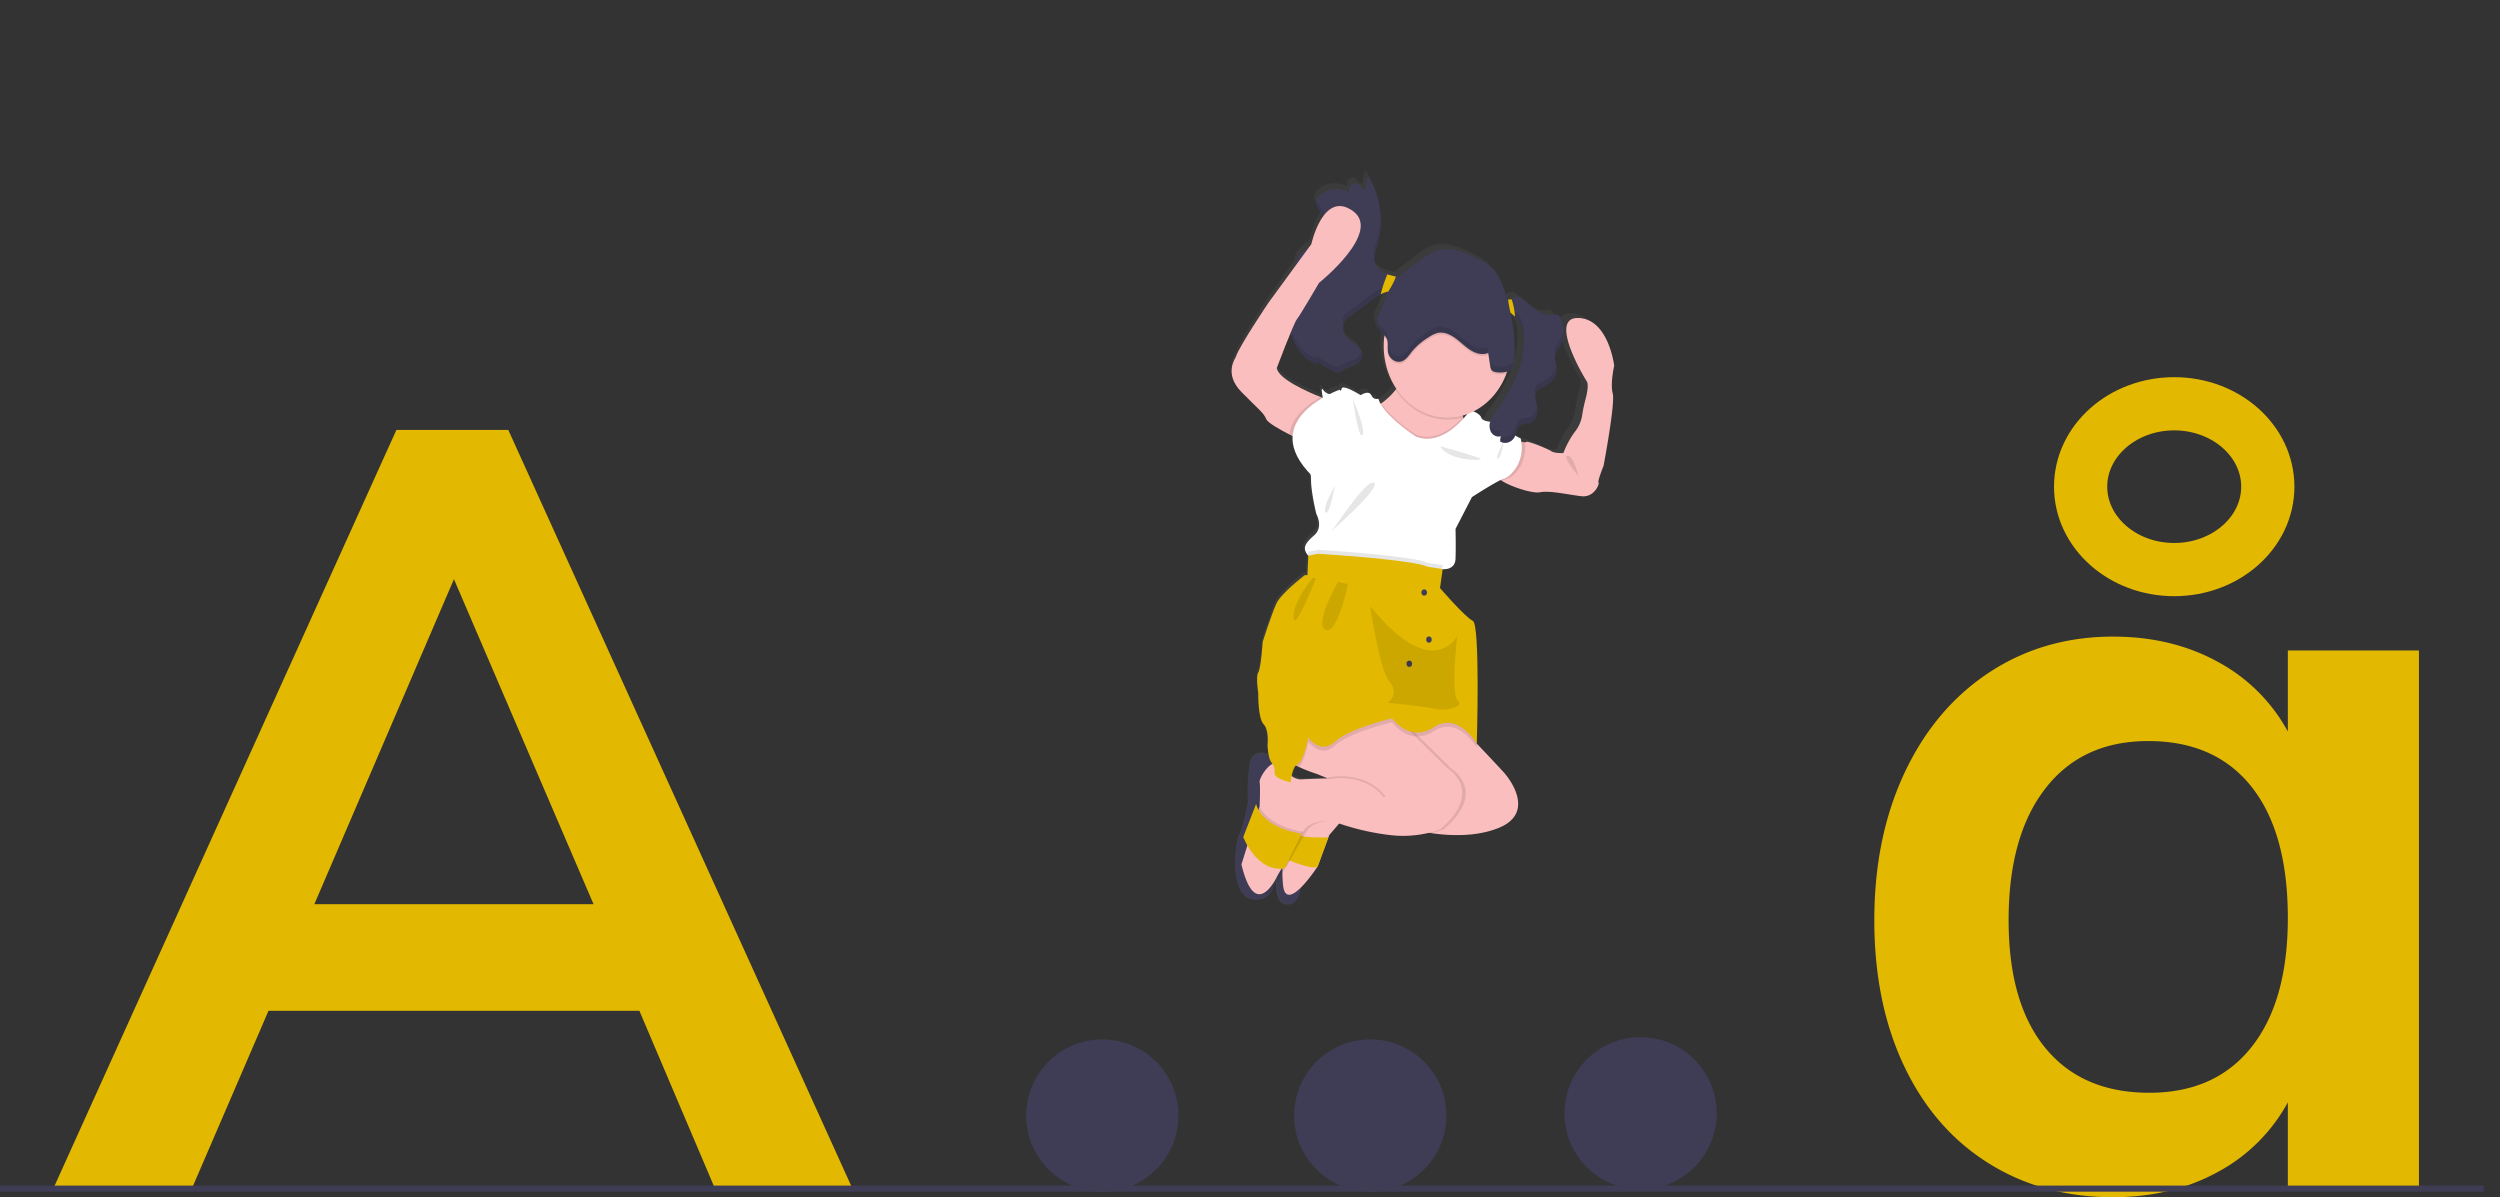 <?xml version="1.0" encoding="UTF-8" standalone="no"?>
<svg
   xmlns:dc="http://purl.org/dc/elements/1.1/"
   xmlns:cc="http://creativecommons.org/ns#"
   xmlns:rdf="http://www.w3.org/1999/02/22-rdf-syntax-ns#"
   xmlns:svg="http://www.w3.org/2000/svg"
   xmlns="http://www.w3.org/2000/svg"
   xmlns:xlink="http://www.w3.org/1999/xlink"
   xmlns:sodipodi="http://sodipodi.sourceforge.net/DTD/sodipodi-0.dtd"
   xmlns:inkscape="http://www.inkscape.org/namespaces/inkscape"
   id="a728da0d-a6bd-48cc-8386-3b36fd525f7c"
   data-name="Layer 1"
   width="821"
   height="393.195"
   viewBox="0 0 821 393.195"
   version="1.1"
   sodipodi:docname="undraw_font_kwpk_tw3.svg"
   inkscape:version="1.0.1 (3bc2e813f5, 2020-09-07)">
  <rect x="0" y="0" width="821" height="393.195" fill="#333333" stroke="none"/>
  <defs
     id="defs919">
    <linearGradient
       id="b5fdf2dc-9f7f-4cfc-bfc1-c2a944f796c6"
       x1="639.01"
       y1="505.57"
       x2="639.01"
       y2="392.27"
       gradientTransform="rotate(-9.06,588.507,440.737)"
       gradientUnits="userSpaceOnUse">
      <stop
         offset="0"
         stop-color="gray"
         stop-opacity="0.25"
         id="stop1180" />
      <stop
         offset="0.54"
         stop-color="gray"
         stop-opacity="0.12"
         id="stop1182" />
      <stop
         offset="1"
         stop-color="gray"
         stop-opacity="0.1"
         id="stop1184" />
    </linearGradient>
    <linearGradient
       id="84e2b2cb-4695-4b74-8c91-208d34301889"
       x1="385.82"
       y1="432.36"
       x2="444.34"
       y2="432.36"
       xlink:href="#b5fdf2dc-9f7f-4cfc-bfc1-c2a944f796c6"
       gradientTransform="matrix(-0.71,0,0,0.711,864.533,-210.819)" />
    <linearGradient
       id="96fd64a0-6351-4330-b812-2613840b356c"
       x1="625.32"
       y1="588.18"
       x2="625.32"
       y2="218.67"
       gradientUnits="userSpaceOnUse"
       gradientTransform="matrix(0.582,0,0,0.653,101.887,-86.976)">
      <stop
         offset="0"
         stop-color="gray"
         stop-opacity="0.25"
         id="stop2652" />
      <stop
         offset="0.54"
         stop-color="gray"
         stop-opacity="0.12"
         id="stop2654" />
      <stop
         offset="1"
         stop-color="gray"
         stop-opacity="0.1"
         id="stop2656" />
    </linearGradient>
  </defs>
  <sodipodi:namedview
     pagecolor="#ffffff"
     bordercolor="#666666"
     borderopacity="1"
     objecttolerance="10"
     gridtolerance="10"
     guidetolerance="10"
     inkscape:pageopacity="0"
     inkscape:pageshadow="2"
     inkscape:window-width="2360"
     inkscape:window-height="1162"
     id="namedview917"
     showgrid="false"
     inkscape:zoom="0.99796748"
     inkscape:cx="577.50713"
     inkscape:cy="196.59764"
     inkscape:window-x="0"
     inkscape:window-y="0"
     inkscape:window-maximized="0"
     inkscape:current-layer="a728da0d-a6bd-48cc-8386-3b36fd525f7c" />
  <circle
     cx="362"
     cy="366.344"
     r="25"
     fill="#3f3d56"
     id="circle882" />
  <circle
     cx="450"
     cy="366.344"
     r="25"
     fill="#3f3d56"
     id="circle884" />
  <path
     d="m 317.974,585.348 h -121.8 l -25.2,58.45 h -45.5 l 112.7,-249.2 h 36.75 l 113.05,249.2 h -45.15 z m -15.05,-35 -45.85,-106.75 -45.85,106.75 z"
     transform="translate(-108,-253.402)"
     fill="#e2b900"
     id="path886" />
  <path
     d="m 794.376,213.613 v 176.75 H 751.326 V 362.012 a 56.802,56.802 0 0 1 -23.1,22.926 q -15.053,8.219 -34.3,8.225 -23.101,0 -40.95,-11.199 -17.851,-11.197 -27.65,-31.851 -9.803,-20.647 -9.8,-47.95 0,-27.299 9.975,-48.475 9.976,-21.173 27.825,-32.9 17.851,-11.722 40.601,-11.725 19.244,0 34.3,8.225 a 56.831,56.831 0 0 1 23.1,22.926 v -26.601 z m -54.949,130.2 q 11.895,-15.044 11.899,-42.35 0,-27.999 -11.899,-43.051 -11.903,-15.044 -33.95,-15.05 -21.706,0 -33.775,15.575 -12.075,15.577 -12.075,43.225 0,27.3 12.075,42 12.075,14.701 34.125,14.7 21.697,3e-5 33.601,-15.05 z"
     fill="#e2b900"
     id="path888" />
  <rect
     y="389.344"
     width="815.658"
     height="2"
     fill="#3f3d56"
     id="rect890"
     x="0"
     style="stroke-width:0.91" />
  <ellipse
     style="fill:none;fill-opacity:1;stroke:#e2b900;stroke-width:17.474;stroke-miterlimit:4;stroke-dasharray:none;stroke-opacity:1"
     id="path959"
     cx="714.012"
     cy="159.825"
     rx="30.733"
     ry="27.226" />
  <circle
     cx="538.762"
     cy="365.625"
     r="25"
     fill="#3f3d56"
     id="circle884-3-6" />
  <path
     d="m 527.485,118.637 c 0,0 -1.805,-15.48 -11.499,-15.806 -9.694,-0.326 1.52,19.201 2.661,20.964 0.67,1.025 0.134,3.878 -0.419,6.078 a 40.173,45.049 0 0 0 -0.996,4.812 10.02,11.236 0 0 1 -2.189,5.569 24.843,27.859 0 0 0 -3.901,7.325 c 0,0 -2.853,0.137 -3.895,-0.653 -1.042,-0.79 -7.697,-3.513 -7.982,-3.075 -0.064,0.091 -0.245,0.131 -0.495,0.124 a 8.017,8.99 0 0 1 -1.164,-0.163 c -0.052,-0.366 -0.111,-0.731 -0.192,-1.11 0,0 -0.821,-0.398 -1.747,-0.96 0,0 0,0 0,-0.033 v -0.033 0 c 0.215,-0.614 0.355,-1.273 0.582,-1.874 v -0.052 0 a 2.591,2.905 0 0 1 0.739,-1.175 c 0.891,-0.803 2.177,-0.529 3.255,-0.927 a 3.749,4.205 0 0 0 0.355,-0.157 l 0.128,-0.085 0.198,-0.124 0.14,-0.111 0.157,-0.131 0.14,-0.137 a 1.391,1.56 0 0 1 0.134,-0.144 l 0.122,-0.163 0.122,-0.157 0.111,-0.176 c 0.035,-0.059 0.076,-0.111 0.105,-0.17 0.029,-0.059 0.07,-0.124 0.099,-0.189 l 0.093,-0.189 0.087,-0.196 0.076,-0.202 a 1.776,1.991 0 0 0 0.076,-0.209 c 0,-0.065 0.041,-0.137 0.064,-0.209 0.023,-0.072 0.035,-0.144 0.058,-0.215 0.023,-0.072 0,-0.137 0.047,-0.215 a 1.968,2.207 0 0 0 0.047,-0.222 l 0.035,-0.215 c 0,-0.078 0,-0.157 0.029,-0.235 0.029,-0.078 0,-0.137 0,-0.202 v -0.255 a 1.584,1.776 0 0 1 0,-0.183 c 0,-0.091 0,-0.183 0,-0.274 v -0.144 -0.32 c 0,0 0,-0.039 0,-0.059 a 5.822,6.529 0 0 0 -0.111,-0.797 c -0.268,-1.306 -0.798,-2.709 -0.431,-3.878 a 0.972,1.09 0 0 1 0.047,-0.131 1.822,2.044 0 0 1 0.175,-0.372 2.393,2.683 0 0 1 0.966,-0.894 c 0.338,-0.196 0.71,-0.346 1.06,-0.509 a 8.151,9.14 0 0 0 3.365,-2.612 v 0 a 5.38,6.033 0 0 0 1.164,-2.951 4.198,4.707 0 0 0 0,-1.482 c 0,-0.046 0,-0.091 0,-0.137 v 0 a 12.331,13.828 0 0 1 -0.524,-2.612 2.969,3.33 0 0 1 0.134,-1.025 q 0.07,-0.235 0.157,-0.47 l 0.047,-0.111 c 0.064,-0.15 0.134,-0.3 0.204,-0.444 a 0.437,0.49 0 0 0 0.041,-0.078 l 0.227,-0.405 0.052,-0.085 c 0.082,-0.144 0.175,-0.287 0.262,-0.431 0.215,-0.346 0.442,-0.686 0.652,-1.038 v 0 c 0.099,-0.163 0.192,-0.333 0.279,-0.503 v 0 c 0.087,-0.176 0.169,-0.346 0.245,-0.522 0,0 0,-0.059 0,-0.085 a 5.24,5.876 0 0 0 0.192,-0.561 l 0.052,-0.189 c 0.052,-0.215 0.099,-0.424 0.134,-0.653 a 1.164,1.306 0 0 1 0,-0.157 c 0,-0.196 0.047,-0.392 0.058,-0.588 a 0.873,0.979 0 0 1 0,-0.144 c 0,-0.229 0,-0.457 0,-0.692 a 1.368,1.534 0 0 0 0,-0.17 c 0,-0.229 0,-0.464 -0.041,-0.692 a 15.83,17.752 0 0 0 -0.384,-2.435 c -0.25,-1.169 -0.693,-2.507 -1.706,-2.82 a 4.169,4.675 0 0 0 -1.584,0.078 7.604,8.527 0 0 1 -4.704,-1.338 37.786,42.372 0 0 1 -3.988,-3.343 c -0.885,-0.777 -1.98,-1.547 -3.039,-1.162 a 8.151,9.14 0 0 0 -1.077,0.614 1.217,1.365 0 0 1 -0.233,0.078 5.572,6.248 0 0 1 -1.118,0.104 h -0.105 c -0.32,-1.149 -0.664,-2.285 -1.048,-3.408 -0.972,-2.853 -2.212,-5.719 -4.314,-7.6 a 17.379,19.489 0 0 0 -3.982,-2.435 c -4.268,-2.089 -8.96,-4.211 -13.391,-2.716 -1.962,0.653 -3.703,1.959 -5.409,3.264 l -7.155,5.478 -0.536,-0.183 c -1.048,-0.34 -2.131,-0.542 -2.76,-0.777 l -0.111,-0.039 c -2.014,-0.842 -4.029,-2.69 -4.075,-5.171 a 4.955,5.556 0 0 1 0.099,-1.143 16.383,18.372 0 0 1 0.658,-2.318 c 0.146,-0.444 0.268,-0.894 0.39,-1.345 l 0.116,-0.483 c 0.07,-0.287 0.134,-0.575 0.198,-0.862 l 0.122,-0.653 c 0.047,-0.235 0.082,-0.464 0.122,-0.699 0.041,-0.235 0.082,-0.496 0.111,-0.744 0,-0.111 0,-0.229 0.047,-0.346 0.087,-0.712 0.151,-1.423 0.186,-2.135 v 0 c 0,-0.379 0,-0.757 0.035,-1.143 0,-0.052 0,-0.111 0,-0.163 0,-0.385 0,-0.77 0,-1.156 v 0 0 a 23.906,26.807 0 0 0 -4.017,-14.168 7.569,8.488 0 0 0 -0.786,3.48 1.164,1.306 0 0 1 -0.116,0.653 0.757,0.849 0 0 1 -1.089,0.052 10.649,11.941 0 0 1 -0.815,-1.058 2.003,2.246 0 0 0 -2.428,-0.326 2.201,2.468 0 0 0 -0.891,2.644 9.158,10.27 0 0 0 -9.147,0.653 3.388,3.8 0 0 0 -1.578,2.246 v 0 a 2.329,2.612 0 0 0 0.274,1.822 c 0.495,1.084 1.456,2.063 2.084,3.173 -2.643,3.728 -3.808,9.219 -3.808,9.219 l -0.512,0.718 a 17.99,20.174 0 0 0 -3.284,2.918 c -0.716,0.875 -1.316,2.076 -1.095,3.264 L 416.346,97.738 c 0,0 -9.508,14.54 -10.48,17.83 -0.198,0.653 -4.075,5.706 1.799,11.85 5.875,6.144 7.033,6.803 7.889,8.892 0.501,1.221 4.332,3.447 7.435,5.086 l 1.083,0.568 c -0.25,3.617 1.252,7.835 5.787,12.692 a 7.802,8.749 0 0 1 0.134,1.743 c 0,4.276 1.712,11.36 1.712,11.36 0,0 2.422,4.276 -0.71,7.077 -3.132,2.801 -3.837,4.413 -1.91,6.686 l 0.058,0.065 -0.285,6.424 h -0.838 c 0,0 -7.569,5.922 -9.141,9.382 -1.572,3.46 -4.413,12.692 -4.413,12.692 0,0 -0.582,8.886 -1.426,10.205 -0.844,1.319 0,6.751 0,6.751 0,0 -0.146,8.396 1.706,10.374 1.851,1.978 1.287,6.914 1.287,6.914 a 20.837,23.367 0 0 0 0.326,3.193 c -1.985,-0.653 -5.496,-1.084 -6.102,4.054 a 48.906,54.842 0 0 0 -0.425,11.752 c 0,0 -1.712,8.638 -2.993,11.099 -1.281,2.461 -3.994,24.313 8.052,20.579 0,0 1.811,-0.581 2.911,-3.356 a 13.606,15.258 0 0 0 1.252,-1.75 c -0.047,4.263 1.001,7.867 4.71,6.986 0,0 2.131,-0.529 3.092,-5.556 a 46.193,51.8 0 0 0 5.24,-6.862 l 3.441,-9.624 v 0 l 0.262,-0.738 3.202,-3.852 a 86.429,96.921 0 0 0 16.302,3.839 40.109,44.977 0 0 0 4.891,0.248 37.658,42.229 0 0 0 8.442,-0.894 c 5.193,0.81 14.253,1.476 21.868,-1.822 11.4,-4.936 3.563,-15.806 1.566,-18.111 -1.997,-2.305 -8.297,-9.14 -8.803,-9.676 v -0.039 c 0,0 1.164,-39.513 -1.287,-40.662 -2.451,-1.149 -10.544,-10.871 -10.544,-10.871 l 0.856,-6.255 c 0,0 3.988,0.496 4.134,-3.46 0.146,-3.956 0,-9.878 0,-9.878 l 5.24,-10.538 c 0,0 6.346,-4.224 9.228,-5.654 0.151,0.111 0.314,0.229 0.495,0.34 3.132,2.011 9.839,4.218 12.18,3.721 3.138,-0.653 9.409,0.881 13.391,1.306 3.982,0.424 5.822,-4.054 5.415,-4.57 -0.408,-0.516 1.619,-5.556 1.619,-5.556 0,0 3.802,-20.638 2.946,-23.928 -0.856,-3.291 0.547,-9.16 0.547,-9.16 z M 425.109,251.055 c 0.332,0.183 0.675,0.359 1.031,0.535 a 55.665,62.422 0 0 0 5.717,2.272 l 3.563,1.482 c 0,0 -5.368,0.144 -8.046,0.294 a 7.906,8.866 0 0 1 -3.458,-1.795 5.939,6.659 0 0 1 1.194,-2.788 z m 53.837,-115.299 c -0.064,-0.196 -0.122,-0.405 -0.175,-0.614 0.489,-0.137 0.966,-0.294 1.444,-0.47 -0.32,0.411 -0.71,0.901 -1.164,1.43 -0.035,-0.118 -0.076,-0.229 -0.105,-0.346 z M 418.978,119.433 c 0,0 2.544,-7.032 4.5,-11.85 q 0.116,0.581 0.262,1.156 c -0.082,0 -0.07,-0.104 0.268,0.881 v 0.052 a 12.884,14.448 0 0 0 5.356,7.182 11.865,13.306 0 0 0 2.538,1.306 c 0,-0.033 0,-0.065 0,-0.098 a 0.844,0.947 0 0 0 0,-0.189 0.64,0.718 0 0 0 0,-0.118 0.734,0.823 0 0 0 0,-0.183 l -0.035,-0.091 a 0.879,0.986 0 0 0 -0.087,-0.183 l -0.052,-0.065 a 0.408,0.457 0 0 0 -0.082,-0.104 c 0.396,0.281 0.798,0.548 1.199,0.823 0.087,0.052 0.169,0.118 0.256,0.176 0.413,0.268 0.827,0.522 1.246,0.777 l 0.303,0.196 c 0.495,0.294 1.001,0.581 1.508,0.855 l 0.076,0.039 0.629,0.326 0.99,0.503 a 1.747,1.959 0 0 0 1.036,0.229 1.653,1.854 0 0 0 0.629,-0.379 l 0.192,-0.163 c 1.205,-1.005 2.742,-1.267 4.116,-1.913 1.374,-0.646 2.742,-2.004 2.655,-3.721 a 3.522,3.95 0 0 0 -1.525,-2.768 c -0.786,-0.653 -1.694,-1.136 -2.492,-1.789 -1.473,-1.214 -2.498,-3.493 -2.032,-5.386 a 3.057,3.428 0 0 1 0.128,-0.411 l 0.035,-0.098 q 0.07,-0.163 0.157,-0.333 c 0,-0.033 0.035,-0.072 0.058,-0.111 a 3.819,4.283 0 0 1 0.664,-0.829 11.062,12.405 0 0 1 1.036,-0.862 l 7.021,-5.308 c 0.53,-0.405 1.06,-0.803 1.607,-1.175 v 0 a 15.924,17.856 0 0 1 1.45,-0.888 c 0.146,-0.072 0.291,-0.15 0.442,-0.215 l 0.291,-0.137 c 0.262,-0.111 0.524,-0.215 0.798,-0.307 0.146,-0.039 0.344,-0.078 0.582,-0.118 a 38.059,42.679 0 0 1 -2.998,7.567 5.24,5.876 0 0 0 -0.547,1.351 1.514,1.698 0 0 0 -0.064,0.405 3.598,4.035 0 0 0 0.326,1.698 c 0.408,1.227 0.582,2.141 1.508,2.873 0.245,0.196 0.472,0.379 0.67,0.568 0,0.196 -0.052,0.392 -0.076,0.588 a 22.636,25.384 0 0 0 -0.151,2.918 21.478,24.085 0 0 0 4.075,14.161 l -0.233,0.294 a 21.332,23.922 0 0 1 -4.291,4.276 c -0.186,0.131 -0.373,0.255 -0.582,0.372 a 6.573,7.371 0 0 1 -0.681,-1.665 1.828,2.05 0 0 1 -2.329,-1.149 c -0.827,-1.815 -3.394,0 -3.394,0 0,0 -5.822,-3.787 -6.125,-2.141 a 1.461,1.639 0 0 1 -0.332,0.692 l -0.344,-0.366 c 0,0 -1.339,0.496 -3.22,1.462 a 3.61,4.048 0 0 1 -2.096,-1.462 c -0.582,-0.849 -0.431,0.405 -0.064,2.664 l -0.047,0.033 -0.681,-0.281 c -4.023,-1.658 -13.595,-5.967 -14.043,-9.597 z m 65.743,16.427 c -0.262,-0.921 -1.531,-1.639 -2.48,-2.063 a 20.96,23.504 0 0 0 10.579,-12.503 c 0.087,-0.242 0.169,-0.49 0.25,-0.738 0.169,-0.046 0.338,-0.078 0.501,-0.137 a 2.463,2.762 0 0 0 1.665,-1.371 2.742,3.075 0 0 0 0.169,-1.038 c 0.047,-0.79 0.076,-1.58 0.093,-2.37 v -0.111 a 52.399,58.76 0 0 0 -1.287,-14.409 l 0.629,0.581 v 0 c 0.245,0.229 0.489,0.457 0.728,0.692 0.239,0.235 0.413,0.424 0.582,0.653 l 0.093,0.104 c 0.186,0.209 0.367,0.424 0.536,0.653 a 0.658,0.738 0 0 1 0.058,0.085 6.905,7.743 0 0 1 0.425,0.653 l 0.146,0.255 q 0.169,0.3 0.314,0.653 l 0.058,0.131 a 5.822,6.529 0 0 1 0.233,0.705 l 0.052,0.163 c 0.052,0.209 0.093,0.418 0.134,0.653 0,0.098 0.041,0.189 0.058,0.287 0.035,0.222 0.058,0.45 0.082,0.686 0,0.078 0,0.163 0,0.248 0,0.215 0.029,0.437 0.041,0.653 0.012,0.215 0,0.281 0,0.418 a 26.153,29.328 0 0 1 -2.387,12.751 44.417,49.809 0 0 1 -6.189,11.001 13.047,14.631 0 0 0 -2.044,3.369 6.061,6.797 0 0 0 -0.227,0.725 c -1.001,-0.15 -2.55,-0.47 -2.806,-1.41 z"
     fill="url(#96fd64a0-6351-4330-b812-2613840b356c)"
     id="path2799"
     style="fill:url(#96fd64a0-6351-4330-b812-2613840b356c);stroke-width:0.617" />
  <path
     d="m 529.622,129.24 c 0.873,3.264 -3.01,23.719 -3.01,23.719 0,0 -2.038,5.034 -1.648,5.51 0.39,0.477 -1.456,4.936 -5.531,4.498 -4.075,-0.437 -10.48,-1.959 -13.682,-1.306 -2.393,0.49 -9.24,-1.698 -12.442,-3.689 -1.089,-0.653 -1.747,-1.338 -1.688,-1.861 0.25,-2.063 6.364,-11.425 6.364,-11.425 a 17.088,19.162 0 0 0 2.795,0.561 c 0.256,0 0.442,-0.033 0.507,-0.124 0.291,-0.437 7.086,2.285 8.151,3.049 1.065,0.764 3.977,0.62 3.977,0.62 a 24.552,27.532 0 0 1 3.982,-7.26 9.822,11.014 0 0 0 2.242,-5.523 38.31,42.96 0 0 1 1.013,-4.773 c 0.582,-2.181 1.112,-5.008 0.431,-6.026 -1.164,-1.743 -12.617,-21.108 -2.719,-20.781 9.898,0.326 11.743,15.669 11.743,15.669 0,0 -1.357,5.876 -0.483,9.14 z"
     fill="#fbbebe"
     id="path2801"
     style="stroke-width:0.617" />
  <path
     d="m 484.983,147.573 -8.151,3.917 -9.461,3.264 c 0,0 -21.687,-19.75 -16.156,-21.219 a 9.467,10.616 0 0 0 2.725,-1.306 21.507,24.118 0 0 0 4.384,-4.237 38.566,43.247 0 0 0 3.808,-5.53 c 0,0 21.396,-1.143 18.049,4.57 -1.304,2.226 -0.862,5.843 0.163,9.428 0.058,0.215 0.122,0.431 0.186,0.653 a 53.86,60.398 0 0 0 4.454,10.459 z"
     fill="#fbbebe"
     id="path2803"
     style="stroke-width:0.617" />
  <path
     d="m 431.373,257.492 c 0,0 -3.755,-3.917 -5.123,2.115 a 55.31,62.024 0 0 0 -1.619,9.891 c 0,0 -2.073,7.11 -3.167,9.062 -1.095,1.952 -5.304,20.109 2.736,18.281 0,0 2.958,-0.705 3.534,-8.363 0.576,-7.658 5.548,-30.503 5.548,-30.503 z"
     fill="#3f3d56"
     id="path2805"
     style="stroke-width:0.617" />
  <path
     d="m 492.407,271.784 c -8.151,3.421 -17.897,2.54 -23.05,1.698 -2.224,-0.359 -3.586,-0.718 -3.586,-0.718 l -25.472,-2.938 -0.512,0.601 -3.272,3.819 -3.784,10.27 c 0,0 -10.189,15.669 -11.353,6.366 a 34.106,38.246 0 0 1 -0.215,-6.137 c 0.233,-9.917 2.544,-23.079 2.544,-23.079 l 23.143,-3.428 14.555,-8.488 0.157,-8.853 0.035,-2.174 0.099,-5.458 19.795,2.122 3.493,8.814 0.035,0.039 c 0.512,0.535 7.033,7.397 8.989,9.591 1.956,2.194 10.043,13.058 -1.601,17.954 z"
     fill="#fbbebe"
     id="path2807"
     style="stroke-width:0.617" />
  <path
     d="m 436.246,274.977 c 0,0 -10.393,0.49 -11.062,-1.6 l -3.22,8.612 c 0,0 9.461,4.081 10.771,2.527 z"
     fill="#e2b900"
     id="path2809"
     style="stroke-width:0.617" />
  <path
     d="m 418.029,248.443 c 0,0 -6.765,-3.754 -7.639,3.428 a 47.217,52.949 0 0 0 -0.437,11.674 c 0,0 -1.747,8.566 -3.057,11.014 -1.31,2.448 -4.075,24.105 8.221,20.403 0,0 4.512,-1.384 3.784,-10.283 -0.728,-8.899 2.236,-36.072 2.236,-36.072 z"
     fill="#3f3d56"
     id="path2811"
     style="stroke-width:0.617" />
  <path
     d="m 455.436,231.468 21.105,20.892 c 0,0 12.226,7.345 -2.329,19.913 0,0 -6.55,3.101 -16.593,1.959 a 89.079,99.891 0 0 1 -18.34,-4.407 c 0,0 -7.569,-1.306 -10.189,3.264 -2.62,4.57 -8.442,14.527 -8.442,14.527 0,0 -7.132,15.832 -11.79,-3.754 l 5.968,-19.097 c 0,0 0.291,-6.366 0,-7.835 -0.291,-1.469 3.93,-7.998 6.113,-5.876 2.183,2.122 5.094,5.06 7.569,4.897 2.474,-0.163 8.733,-0.326 8.733,-0.326 l -3.639,-1.469 c 0,0 -10.48,-3.264 -9.752,-5.713 0.728,-2.448 5.822,-14.363 5.822,-14.363 z"
     opacity="0.1"
     id="path2813"
     style="stroke-width:0.617" />
  <path
     d="m 473.048,272.274 a 23.079,25.88 0 0 1 -3.691,1.208 40.86,45.819 0 0 1 -12.902,0.751 90.872,101.902 0 0 1 -16.669,-3.806 c -1.071,-0.366 -1.671,-0.601 -1.671,-0.601 0,0 -7.569,-1.306 -10.189,3.264 -1.747,3.01 -4.838,8.35 -6.765,11.654 l -1.677,2.873 c 0,0 -7.132,15.832 -11.79,-3.754 l 5.968,-19.097 c 0,0 0.291,-6.366 0,-7.835 -0.198,-0.999 1.683,-4.322 3.592,-5.687 0.902,-0.653 1.817,-0.875 2.521,-0.189 a 28.645,32.122 0 0 0 4.658,3.976 5.578,6.255 0 0 0 2.911,0.921 c 2.474,-0.163 8.733,-0.326 8.733,-0.326 l -3.639,-1.469 a 56.993,63.911 0 0 1 -5.822,-2.252 c -2.265,-1.071 -4.244,-2.35 -3.912,-3.46 0.728,-2.448 5.822,-14.363 5.822,-14.363 l 25.763,-2.612 7.324,7.254 3.138,3.101 10.643,10.538 c 0,0 12.209,7.345 -2.346,19.913 z"
     fill="#fbbebe"
     id="path2815"
     style="stroke-width:0.617" />
  <path
     d="m 454.708,261.664 c 0,0 -5.531,-8.324 -18.631,-6.039"
     fill="none"
     stroke="#000000"
     stroke-miterlimit="10"
     opacity="0.1"
     id="path2817"
     style="stroke-width:0.617" />
  <path
     d="m 413.08,263.381 -4.221,10.851 c 0,0 4.658,12 13.682,10.205 l 5.548,-11.275 c 0,0 -12.529,-1.462 -15.009,-9.78 z"
     opacity="0.1"
     id="path2819"
     style="stroke-width:0.617" />
  <path
     d="m 412.498,264.034 -4.221,10.851 c 0,0 4.658,12 13.682,10.205 l 5.548,-11.275 c 0,0 -12.529,-1.462 -15.009,-9.78 z"
     fill="#e2b900"
     id="path2821"
     style="stroke-width:0.617" />
  <path
     d="m 495.027,157.203 a 10.416,11.68 0 0 0 -1.747,0.77 c -1.089,-0.653 -1.747,-1.338 -1.688,-1.861 0.25,-2.063 6.364,-11.425 6.364,-11.425 a 17.088,19.162 0 0 0 2.795,0.561 c 0.984,7.227 -3.936,11.491 -5.723,11.954 z"
     opacity="0.1"
     id="path2823"
     style="stroke-width:0.617" />
  <path
     d="m 484.983,148.226 -8.151,3.917 -9.461,3.264 c 0,0 -21.687,-19.75 -16.156,-21.219 a 9.467,10.616 0 0 0 2.725,-1.306 c 3.26,4.805 10.957,9.793 10.957,9.793 6.439,2.612 12.291,-2.155 15.446,-5.589 a 52.655,59.047 0 0 0 4.64,11.138 z"
     opacity="0.1"
     id="path2825"
     style="stroke-width:0.617" />
  <path
     d="m 493.862,157.203 c -1.892,0.49 -10.48,6.039 -10.48,6.039 l -5.385,10.446 c 0,0 0.146,5.876 0,9.793 -0.146,3.917 -4.221,3.428 -4.221,3.428 l -0.198,0.091 c -1.042,0.49 -5.933,2.794 -5.933,2.847 0,0.052 -10.026,-1.143 -10.026,-1.143 l -19.65,-3.591 c 0,0 -6.259,-0.326 -8.297,-2.612 l -0.058,-0.065 c -1.968,-2.252 -1.223,-3.878 1.95,-6.627 3.173,-2.749 0.728,-7.019 0.728,-7.019 0,0 -1.747,-7.019 -1.747,-11.262 0,-4.244 -1.892,-4.081 -1.892,-4.081 0,0 -1.31,0 4.512,-4.244 5.822,-4.244 -0.728,-23.994 1.31,-21.219 2.038,2.775 5.822,1.306 6.113,-0.326 0.291,-1.632 6.259,2.122 6.259,2.122 0,0 2.62,-1.795 3.493,0 a 1.898,2.128 0 0 0 2.329,1.143 c 1.456,5.386 12.226,12.405 12.226,12.405 9.607,3.917 17.903,-8.651 17.903,-8.651 0,0 3.202,0.979 3.639,2.461 0.437,1.482 4.075,1.41 4.075,1.41 0,0 4.367,0.535 4.512,2.004 0.146,1.469 4.367,3.428 4.367,3.428 1.747,7.998 -3.639,12.731 -5.531,13.221 z"
     fill="#ffffff"
     id="path2827"
     style="stroke-width:0.617" />
  <path
     d="m 473.776,185.603 -0.198,1.397 c -1.042,0.49 -5.933,2.794 -5.933,2.847 0,0.052 -10.026,-1.143 -10.026,-1.143 l -19.65,-3.591 c 0,0 -6.259,-0.326 -8.297,-2.612 l -0.058,-0.065 0.058,-1.24 3.202,-0.653 c 0,0 31.439,1.959 35.806,4.244 z"
     opacity="0.1"
     id="path2829"
     style="stroke-width:0.617" />
  <path
     d="m 485.018,244.239 c 0,0.81 -0.035,1.267 -0.035,1.267 0,0 -6.113,-10.609 -14.119,-5.386 a 10.264,11.51 0 0 1 -6.131,1.704 9.705,10.884 0 0 1 -3.173,-0.927 12.529,14.05 0 0 1 -4.378,-3.715 c 0,0 -13.973,3.264 -18.776,7.671 -4.803,4.407 -8.733,-1.306 -8.733,-1.306 0,0 -1.368,6.705 -3.074,8.357 -2.265,-1.071 -4.244,-2.35 -3.912,-3.46 0.728,-2.448 5.822,-14.363 5.822,-14.363 l 25.763,-2.612 7.324,7.254 0.099,-5.458 19.795,2.122 3.493,8.814 z"
     opacity="0.1"
     id="path2831"
     style="stroke-width:0.617" />
  <path
     d="m 432.875,181.849 c 0,0 31.439,1.959 35.806,4.244 l 5.094,0.816 -0.873,6.202 c 0,0 8.297,9.63 10.771,10.773 2.474,1.143 1.31,40.316 1.31,40.316 0,0 -6.113,-10.609 -14.119,-5.386 -8.005,5.223 -13.682,-2.938 -13.682,-2.938 0,0 -13.973,3.264 -18.776,7.671 -4.803,4.407 -8.733,-1.306 -8.733,-1.306 0,0 -1.601,7.835 -3.493,8.651 -1.892,0.816 -2.329,6.039 -2.329,6.039 0,0 -5.24,-1.143 -5.24,-2.938 0,-1.795 -0.146,-2.448 -1.164,-3.754 -1.019,-1.306 -1.164,-5.55 -1.164,-5.55 0,0 0.582,-4.897 -1.31,-6.855 -1.892,-1.959 -1.747,-10.283 -1.747,-10.283 0,0 -0.879,-5.386 0,-6.692 0.879,-1.306 1.456,-10.12 1.456,-10.12 0,0 2.911,-9.14 4.512,-12.568 1.601,-3.428 9.315,-9.304 9.315,-9.304 h 0.856 l 0.291,-6.366 z"
     fill="#e2b900"
     id="path2833"
     style="stroke-width:0.617" />
  <ellipse
     cx="467.709"
     cy="194.58"
     fill="#3f3d56"
     id="circle2835"
     rx="0.92"
     ry="1.032"
     style="stroke-width:0.617" />
  <ellipse
     cx="462.807"
     cy="217.98"
     fill="#3f3d56"
     id="circle2837"
     rx="0.92"
     ry="1.032"
     style="stroke-width:0.617" />
  <ellipse
     cx="469.264"
     cy="210.034"
     fill="#3f3d56"
     id="circle2839"
     rx="0.92"
     ry="1.032"
     style="stroke-width:0.617" />
  <path
     d="m 431.03,189.847 h 1.164 c 0,0 -6.987,17.954 -7.371,12.947 -0.384,-5.008 6.206,-12.947 6.206,-12.947 z"
     opacity="0.1"
     id="path2841"
     style="stroke-width:0.617" />
  <path
     d="m 439.379,191.153 c 0,0 -7.959,13.711 -4.075,15.669 3.883,1.959 7.371,-15.016 7.371,-15.016 z"
     opacity="0.1"
     id="path2843"
     style="stroke-width:0.617" />
  <path
     d="m 449.952,199.066 c 0,0 3.01,20.814 6.404,24.842 3.394,4.028 -0.582,6.855 -0.582,6.855 0,0 11.935,1.195 15.72,2.063 3.784,0.868 9.607,-0.979 7.278,-2.716 -2.329,-1.737 -0.384,-20.239 -0.192,-21.114 0.192,-0.875 -7.47,16.048 -28.627,-9.93 z"
     opacity="0.1"
     id="path2845"
     style="stroke-width:0.617" />
  <path
     d="m 437.05,174.615 c 0.675,-0.326 11.545,-17.445 14.165,-16.067 2.62,1.378 -14.165,16.067 -14.165,16.067 z"
     opacity="0.1"
     id="path2847"
     style="stroke-width:0.617" />
  <path
     d="m 438.406,159.488 c 0,0 -4.367,7.508 -3.103,8.814 1.263,1.306 3.103,-8.814 3.103,-8.814 z"
     opacity="0.1"
     id="path2849"
     style="stroke-width:0.617" />
  <path
     d="m 444.269,131.087 c 0,0 4.425,9.904 3.161,11.752 -1.263,1.848 -3.161,-11.752 -3.161,-11.752 z"
     opacity="0.1"
     id="path2851"
     style="stroke-width:0.617" />
  <path
     d="m 493.909,144.687 c 0,0 -0.873,5.771 -2.038,5.987 -1.164,0.215 2.038,-5.987 2.038,-5.987 z"
     opacity="0.1"
     id="path2853"
     style="stroke-width:0.617" />
  <path
     d="m 472.949,146.541 c 0,0 12.325,3.382 13.298,4.139 0.972,0.757 -10.678,0.757 -13.298,-4.139 z"
     opacity="0.1"
     id="path2855"
     style="stroke-width:0.617" />
  <path
     d="m 518.362,156.334 c 0,0 -1.549,-6.751 -3.586,-6.64 -2.038,0.111 3.586,6.64 3.586,6.64 z"
     opacity="0.1"
     id="path2857"
     style="stroke-width:0.617" />
  <path
     d="m 512.988,112.395 c -0.757,1.756 -2.405,3.16 -2.381,5.112 0,0.927 0.413,1.782 0.582,2.696 a 4.856,5.445 0 0 1 -1.164,4.387 8.343,9.356 0 0 1 -3.453,2.612 c -0.763,0.333 -1.607,0.653 -2.073,1.391 -0.763,1.234 -0.099,2.879 0.215,4.342 0.501,2.357 -0.326,5.301 -2.381,6.033 -1.1,0.392 -2.416,0.124 -3.324,0.914 -0.908,0.79 -1.001,2.37 -1.566,3.545 a 3.621,4.061 0 0 1 -4.739,1.593 3.662,4.107 0 0 1 0.204,-1.776 2.981,3.343 0 0 1 -3.324,-1.521 3.971,4.453 0 0 1 0.029,-3.917 13.088,14.677 0 0 1 2.084,-3.343 43.91,49.241 0 0 0 6.323,-10.903 25.303,28.374 0 0 0 2.439,-12.64 8.623,9.669 0 0 0 -0.658,-3.774 8.349,9.362 0 0 0 -2.294,-3.121 c -0.483,-0.47 -0.996,-0.914 -1.496,-1.365 -0.349,-0.313 -0.699,-0.653 -1.031,-0.953 -0.454,-0.45 -2.259,-2.102 -2.113,-2.899 0.082,-0.457 1.304,-0.392 2.37,-0.405 a 5.781,6.483 0 0 0 1.164,-0.104 1.164,1.306 0 0 0 0.239,-0.078 9.17,10.283 0 0 1 1.1,-0.607 c 1.083,-0.379 2.201,0.385 3.103,1.156 a 38.548,43.228 0 0 0 4.075,3.31 7.965,8.931 0 0 0 4.803,1.306 4.349,4.877 0 0 1 1.619,-0.078 c 1.031,0.307 1.485,1.632 1.747,2.794 0.425,2.076 0.728,4.361 -0.099,6.294 z"
     fill="#3f3d56"
     id="path2859"
     style="stroke-width:0.617" />
  <path
     d="m 455.873,95.766 a 6.008,6.738 0 0 0 -0.664,0.131 10.73,12.033 0 0 0 -1.793,0.764 26.235,29.419 0 0 0 -2.911,1.959 l -7.173,5.262 a 5.909,6.627 0 0 0 -1.747,1.684 c -1.217,2.004 -0.076,4.871 1.688,6.281 0.815,0.653 1.747,1.11 2.544,1.776 a 3.493,3.917 0 0 1 1.56,2.742 c 0.087,1.704 -1.31,3.042 -2.713,3.689 -1.403,0.646 -2.975,0.901 -4.204,1.9 a 2.422,2.716 0 0 1 -0.838,0.535 1.84,2.063 0 0 1 -1.06,-0.229 43.992,49.332 0 0 1 -6.334,-3.663 0.856,0.96 0 0 1 0.262,1.025 12.646,14.181 0 0 1 -7.225,-20.664 c 0.751,-1.443 1.747,-2.742 2.329,-4.263 0.582,-1.521 0.803,-3.408 0,-4.799 -0.582,-0.973 -1.601,-1.626 -1.904,-2.742 -0.303,-1.116 0.326,-2.455 1.089,-3.362 1.683,-1.959 4.006,-3.134 5.863,-4.923 1.857,-1.789 3.26,-4.753 2.207,-7.227 -0.838,-1.959 -3.092,-3.415 -2.713,-5.55 a 3.371,3.78 0 0 1 1.613,-2.252 9.589,10.753 0 0 1 9.315,-0.653 2.148,2.409 0 0 1 0.914,-2.612 2.09,2.344 0 0 1 2.48,0.32 10.684,11.98 0 0 0 0.827,1.051 0.798,0.894 0 0 0 1.112,-0.052 1.095,1.227 0 0 0 0.122,-0.653 7.313,8.2 0 0 1 0.803,-3.454 23.411,26.253 0 0 1 2.754,23.706 8.343,9.356 0 0 0 -0.774,3.428 c 0.064,2.461 2.119,4.289 4.18,5.125 l 0.111,0.039 c 0.646,0.235 1.747,0.437 2.818,0.77 1.409,0.437 2.766,1.103 2.911,2.35 0.314,2.03 -3.61,2.279 -5.45,2.559 z"
     fill="#3f3d56"
     id="path2861"
     style="stroke-width:0.617" />
  <path
     d="m 425.889,104.861 c -1.065,1.306 -6.596,15.996 -6.596,15.996 0.46,3.597 10.235,7.874 14.375,9.526 1.118,0.45 1.828,0.705 1.828,0.705 l 3.977,3.917 c 0,0 -4.075,25.247 -4.402,19.045 -0.326,-6.202 -7.534,-9.362 -7.534,-9.362 0,0 -1.886,-0.862 -4.145,-2.03 -3.167,-1.626 -7.08,-3.832 -7.569,-5.04 -0.873,-2.07 -2.038,-2.723 -8.058,-8.814 -6.02,-6.091 -2.038,-11.099 -1.84,-11.752 0.966,-3.264 10.672,-17.674 10.672,-17.674 l 14.049,-19.214 c 0,0 3.878,-17.843 13.624,-10.884 9.746,6.96 -11.103,23.615 -11.103,23.615 0,0 -6.212,10.662 -7.278,11.967 z"
     fill="#fbbebe"
     id="path2863"
     style="stroke-width:0.617" />
  <path
     d="m 439.472,135.005 c 0,0 -4.075,25.247 -4.402,19.045 -0.326,-6.202 -7.534,-9.362 -7.534,-9.362 0,0 -1.886,-0.862 -4.145,-2.03 0.728,-5.785 6.096,-9.904 10.276,-12.274 1.118,0.45 1.828,0.705 1.828,0.705 z"
     opacity="0.1"
     id="path2865"
     style="stroke-width:0.617" />
  <path
     d="m 444.17,132.347 -4.268,-4.361 c 0,0 -27.609,9.793 -8.978,28.348 h 7.854 l 7.196,-10.72 z"
     fill="#ffffff"
     id="path2867"
     style="stroke-width:0.617" />
  <path
     d="m 480.326,136.434 c 0.058,0.215 0.122,0.431 0.186,0.653 a 20.989,23.537 0 0 1 -22.206,-9.108 38.566,43.247 0 0 0 3.808,-5.53 c 0,0 21.396,-1.143 18.049,4.57 -1.287,2.213 -0.844,5.83 0.163,9.415 z"
     opacity="0.1"
     id="path2869"
     style="stroke-width:0.617" />
  <path
     d="m 496.331,113.636 a 20.96,23.504 0 1 1 -20.96,-23.504 20.878,23.412 0 0 1 20.96,23.504 z"
     fill="#fbbebe"
     id="path2871"
     style="stroke-width:0.617" />
  <path
     d="m 496.331,113.636 a 20.878,23.412 0 0 1 -1.63,9.095 9.438,10.583 0 0 1 -3.569,0.065 2.113,2.37 0 0 1 -1.263,-0.653 2.329,2.612 0 0 1 -0.425,-1.306 q -0.332,-2.174 -0.652,-4.335 c -1.886,0.829 -4.075,0.215 -5.822,-0.894 -1.747,-1.11 -3.284,-2.657 -4.984,-3.917 -1.7,-1.26 -3.732,-2.155 -5.729,-1.75 a 9.688,10.864 0 0 0 -3.062,1.443 21.408,24.007 0 0 0 -5.24,4.394 c -1.06,1.306 -1.985,2.873 -3.453,3.467 a 3.656,4.1 0 0 1 -4.559,-2.612 c -0.309,-1.208 -0.099,-2.501 -0.227,-3.748 a 2.597,2.912 0 0 0 -1.112,-2.168 20.96,23.504 0 0 1 41.762,2.892 z"
     opacity="0.1"
     id="path2873"
     style="stroke-width:0.617" />
  <path
     d="m 455.681,112.258 c 0.128,1.247 -0.082,2.54 0.227,3.748 a 3.656,4.1 0 0 0 4.559,2.612 c 1.467,-0.594 2.393,-2.174 3.453,-3.467 a 21.408,24.007 0 0 1 5.24,-4.394 9.688,10.864 0 0 1 3.062,-1.443 c 1.997,-0.405 4.023,0.516 5.729,1.75 1.706,1.234 3.214,2.788 4.984,3.917 1.77,1.129 3.942,1.724 5.822,0.894 l 0.652,4.335 a 2.329,2.612 0 0 0 0.425,1.306 2.113,2.37 0 0 0 1.263,0.653 9.426,10.57 0 0 0 4.337,-0.281 2.492,2.794 0 0 0 1.7,-1.358 2.719,3.049 0 0 0 0.175,-1.032 50.484,56.612 0 0 0 -3.365,-24.47 c -0.996,-2.834 -2.265,-5.674 -4.407,-7.534 a 17.792,19.952 0 0 0 -4.075,-2.416 c -4.355,-2.07 -9.152,-4.178 -13.699,-2.696 -2.003,0.653 -3.779,1.959 -5.525,3.264 l -8.151,6.065 a 5.089,5.706 0 0 0 -1.164,1.077 5.554,6.229 0 0 0 -0.879,2.155 37.262,41.785 0 0 1 -3.342,8.409 3.72,4.172 0 0 0 -0.629,1.743 3.551,3.983 0 0 0 0.338,1.678 c 0.419,1.221 0.582,2.128 1.537,2.847 0.955,0.718 1.584,1.227 1.735,2.638 z"
     fill="#3f3d56"
     id="path2875"
     style="stroke-width:0.617" />
  <g
     opacity="0.1"
     id="g2895"
     transform="matrix(0.582,0,0,0.653,134.113,-74.761)">
    <path
       d="m 588.76,314.07 c -2.41,1 -5.11,1.38 -7.22,2.91 a 4.16,4.16 0 0 1 -1.44,0.82 3.16,3.16 0 0 1 -1.82,-0.35 74.78,74.78 0 0 1 -11,-5.71 1.45,1.45 0 0 1 0.6,1.67 A 22.06,22.06 0 0 1 554,300.58 c -0.8,-2.05 0.15,2.19 0,0 -0.22,3.19 -1.16,0 0,3 a 22.06,22.06 0 0 0 13.84,12.83 1.45,1.45 0 0 0 -0.6,-1.67 74.78,74.78 0 0 0 11,5.71 3.16,3.16 0 0 0 1.82,0.35 4.16,4.16 0 0 0 1.44,-0.82 c 2.11,-1.53 4.81,-1.93 7.22,-2.91 2.41,-0.98 4.81,-3 4.66,-5.65 a 4.2,4.2 0 0 0 -0.29,-1.27 7.77,7.77 0 0 1 -4.33,3.92 z"
       transform="translate(-55.35,-18.71)"
       id="path2877" />
    <path
       d="m 600.17,260.3 a 6,6 0 0 0 0.18,1.27 25.84,25.84 0 0 1 1.15,-3.52 39,39 0 0 0 2.31,-14.8 38.69,38.69 0 0 1 -2.31,11.8 14.33,14.33 0 0 0 -1.33,5.25 z"
       transform="translate(-55.35,-18.71)"
       id="path2879" />
    <path
       d="m 683.46,294.29 c -1.34,-2.87 -3.88,-4.78 -6.33,-6.72 0.28,1.19 0.53,2.39 0.76,3.6 2.2,1.74 4.37,3.55 5.57,6.12 a 14.48,14.48 0 0 1 1.12,5.49 c 0,-0.9 0,-1.8 0,-2.71 a 14.81,14.81 0 0 0 -1.12,-5.78 z"
       transform="translate(-55.35,-18.71)"
       id="path2881" />
    <path
       d="m 571.43,242.14 c 0.3,-1.47 1.1,-0.83 0.44,-2.22 -1.09,-2.26 -3.55,-4.08 -4.42,-6.24 a 3.76,3.76 0 0 0 -0.24,0.74 c -0.65,3.27 2.78,4.71 4.22,7.72 0.21,0.43 -0.89,-2.14 0,0 z"
       transform="translate(-55.35,-18.71)"
       id="path2883" />
    <path
       d="m 607.85,276.92 a 7.36,7.36 0 0 0 -1,0.18 28.9,28.9 0 0 0 -8.08,4.14 l -12.32,8.06 a 10.15,10.15 0 0 0 -3,2.58 5.45,5.45 0 0 0 -0.67,4.47 4.75,4.75 0 0 1 0.67,-1.47 10.15,10.15 0 0 1 3,-2.58 l 12.32,-8.06 a 29.53,29.53 0 0 1 7.86,-4.07 c 0.43,-1.08 0.84,-2.17 1.22,-3.25 z"
       transform="translate(-55.35,-18.71)"
       id="path2885" />
    <path
       d="m 702.94,317.11 a 9.14,9.14 0 0 1 -1.92,3.94 14.33,14.33 0 0 1 -5.93,4 c -1.31,0.51 -2.76,1 -3.56,2.13 a 4.63,4.63 0 0 0 -0.39,3.77 3.1,3.1 0 0 1 0.39,-0.77 c 0.8,-1.16 2.25,-1.62 3.56,-2.13 a 14.33,14.33 0 0 0 5.93,-4 8.34,8.34 0 0 0 2,-6.72 c -0.02,-0.08 -0.02,-0.15 -0.08,-0.22 z"
       transform="translate(-55.35,-18.71)"
       id="path2887" />
    <path
       d="m 706.1,302.37 c -1.3,2.69 -4.13,4.84 -4.09,7.83 a 5.78,5.78 0 0 0 0.23,1.48 c 0.69,-2.25 2.79,-4.1 3.86,-6.31 a 11,11 0 0 0 0.81,-6 9.37,9.37 0 0 1 -0.81,3 z"
       transform="translate(-55.35,-18.71)"
       id="path2889" />
    <path
       d="m 666.39,319.3 a 3.63,3.63 0 0 0 2.17,1 16.19,16.19 0 0 0 7.45,-0.43 4.28,4.28 0 0 0 2.92,-2.08 4.67,4.67 0 0 0 0.3,-1.58 c 0.17,-2.46 0.22,-4.92 0.17,-7.38 0,1.46 -0.07,2.92 -0.17,4.38 a 4.67,4.67 0 0 1 -0.3,1.58 4.28,4.28 0 0 1 -2.92,2.08 16.19,16.19 0 0 1 -7.45,0.43 3.63,3.63 0 0 1 -2.17,-1 4,4 0 0 1 -0.73,-2 q -0.57,-3.33 -1.12,-6.64 c -3.24,1.27 -7,0.33 -10,-1.37 -3,-1.7 -5.64,-4.07 -8.56,-6 -2.92,-1.93 -6.41,-3.3 -9.84,-2.68 a 16.64,16.64 0 0 0 -5.26,2.21 36.77,36.77 0 0 0 -9,6.73 c -1.82,2 -3.41,4.4 -5.93,5.31 a 6.28,6.28 0 0 1 -7.83,-4 c -0.53,-1.85 -0.17,-3.83 -0.39,-5.74 -0.26,-2.18 -1.35,-3 -3,-4.08 -1.65,-1.08 -1.92,-2.49 -2.64,-4.36 -0.09,-0.24 -0.19,-0.5 -0.27,-0.75 a 3.75,3.75 0 0 0 -0.31,1.18 6.1,6.1 0 0 0 0.58,2.57 c 0.72,1.87 1,3.26 2.64,4.36 1.64,1.1 2.7,1.9 3,4.08 0.22,1.91 -0.14,3.89 0.39,5.74 a 6.28,6.28 0 0 0 7.83,4 c 2.52,-0.91 4.11,-3.33 5.93,-5.31 a 36.77,36.77 0 0 1 9,-6.73 16.64,16.64 0 0 1 5.26,-2.21 c 3.43,-0.62 6.91,0.79 9.84,2.68 2.93,1.89 5.52,4.27 8.56,6 3.04,1.73 6.77,2.64 10,1.37 q 0.56,3.32 1.12,6.64 a 4,4 0 0 0 0.73,2 z"
       transform="translate(-55.35,-18.71)"
       id="path2891" />
    <path
       d="m 687.81,343.07 c -1.89,0.6 -4.15,0.19 -5.71,1.4 -1.56,1.21 -1.72,3.63 -2.69,5.43 a 6.22,6.22 0 0 1 -8.14,2.44 6.29,6.29 0 0 1 0.35,-2.72 5.12,5.12 0 0 1 -5.71,-2.33 5.24,5.24 0 0 1 -0.51,-1.31 6.15,6.15 0 0 0 0.51,4.31 5.12,5.12 0 0 0 5.71,2.33 6.29,6.29 0 0 0 -0.35,2.72 6.22,6.22 0 0 0 8.14,-2.44 c 1,-1.8 1.07,-4.17 2.69,-5.43 1.62,-1.26 3.82,-0.8 5.71,-1.4 3.33,-1.06 4.78,-5.12 4.21,-8.61 -0.4,2.54 -1.82,4.85 -4.21,5.61 z"
       transform="translate(-55.35,-18.71)"
       id="path2893" />
  </g>
  <path
     d="m 458.423,90.863 a 20.913,23.452 0 0 1 -2.55,4.903 6.008,6.738 0 0 0 -0.664,0.131 10.73,12.033 0 0 0 -1.793,0.764 36.359,40.773 0 0 1 2.195,-6.568 c 0.64,0.235 1.741,0.437 2.812,0.77 z"
     fill="#e2b900"
     id="path2897"
     style="stroke-width:0.617" />
  <path
     d="m 497.513,103.999 c -0.483,-0.47 -0.996,-0.914 -1.496,-1.365 -0.291,-1.306 -0.582,-2.866 -0.774,-4.257 a 5.781,6.483 0 0 0 1.164,-0.104 16.028,17.974 0 0 1 1.106,5.726 z"
     fill="#e2b900"
     id="path2899"
     style="stroke-width:0.617" />
</svg>
